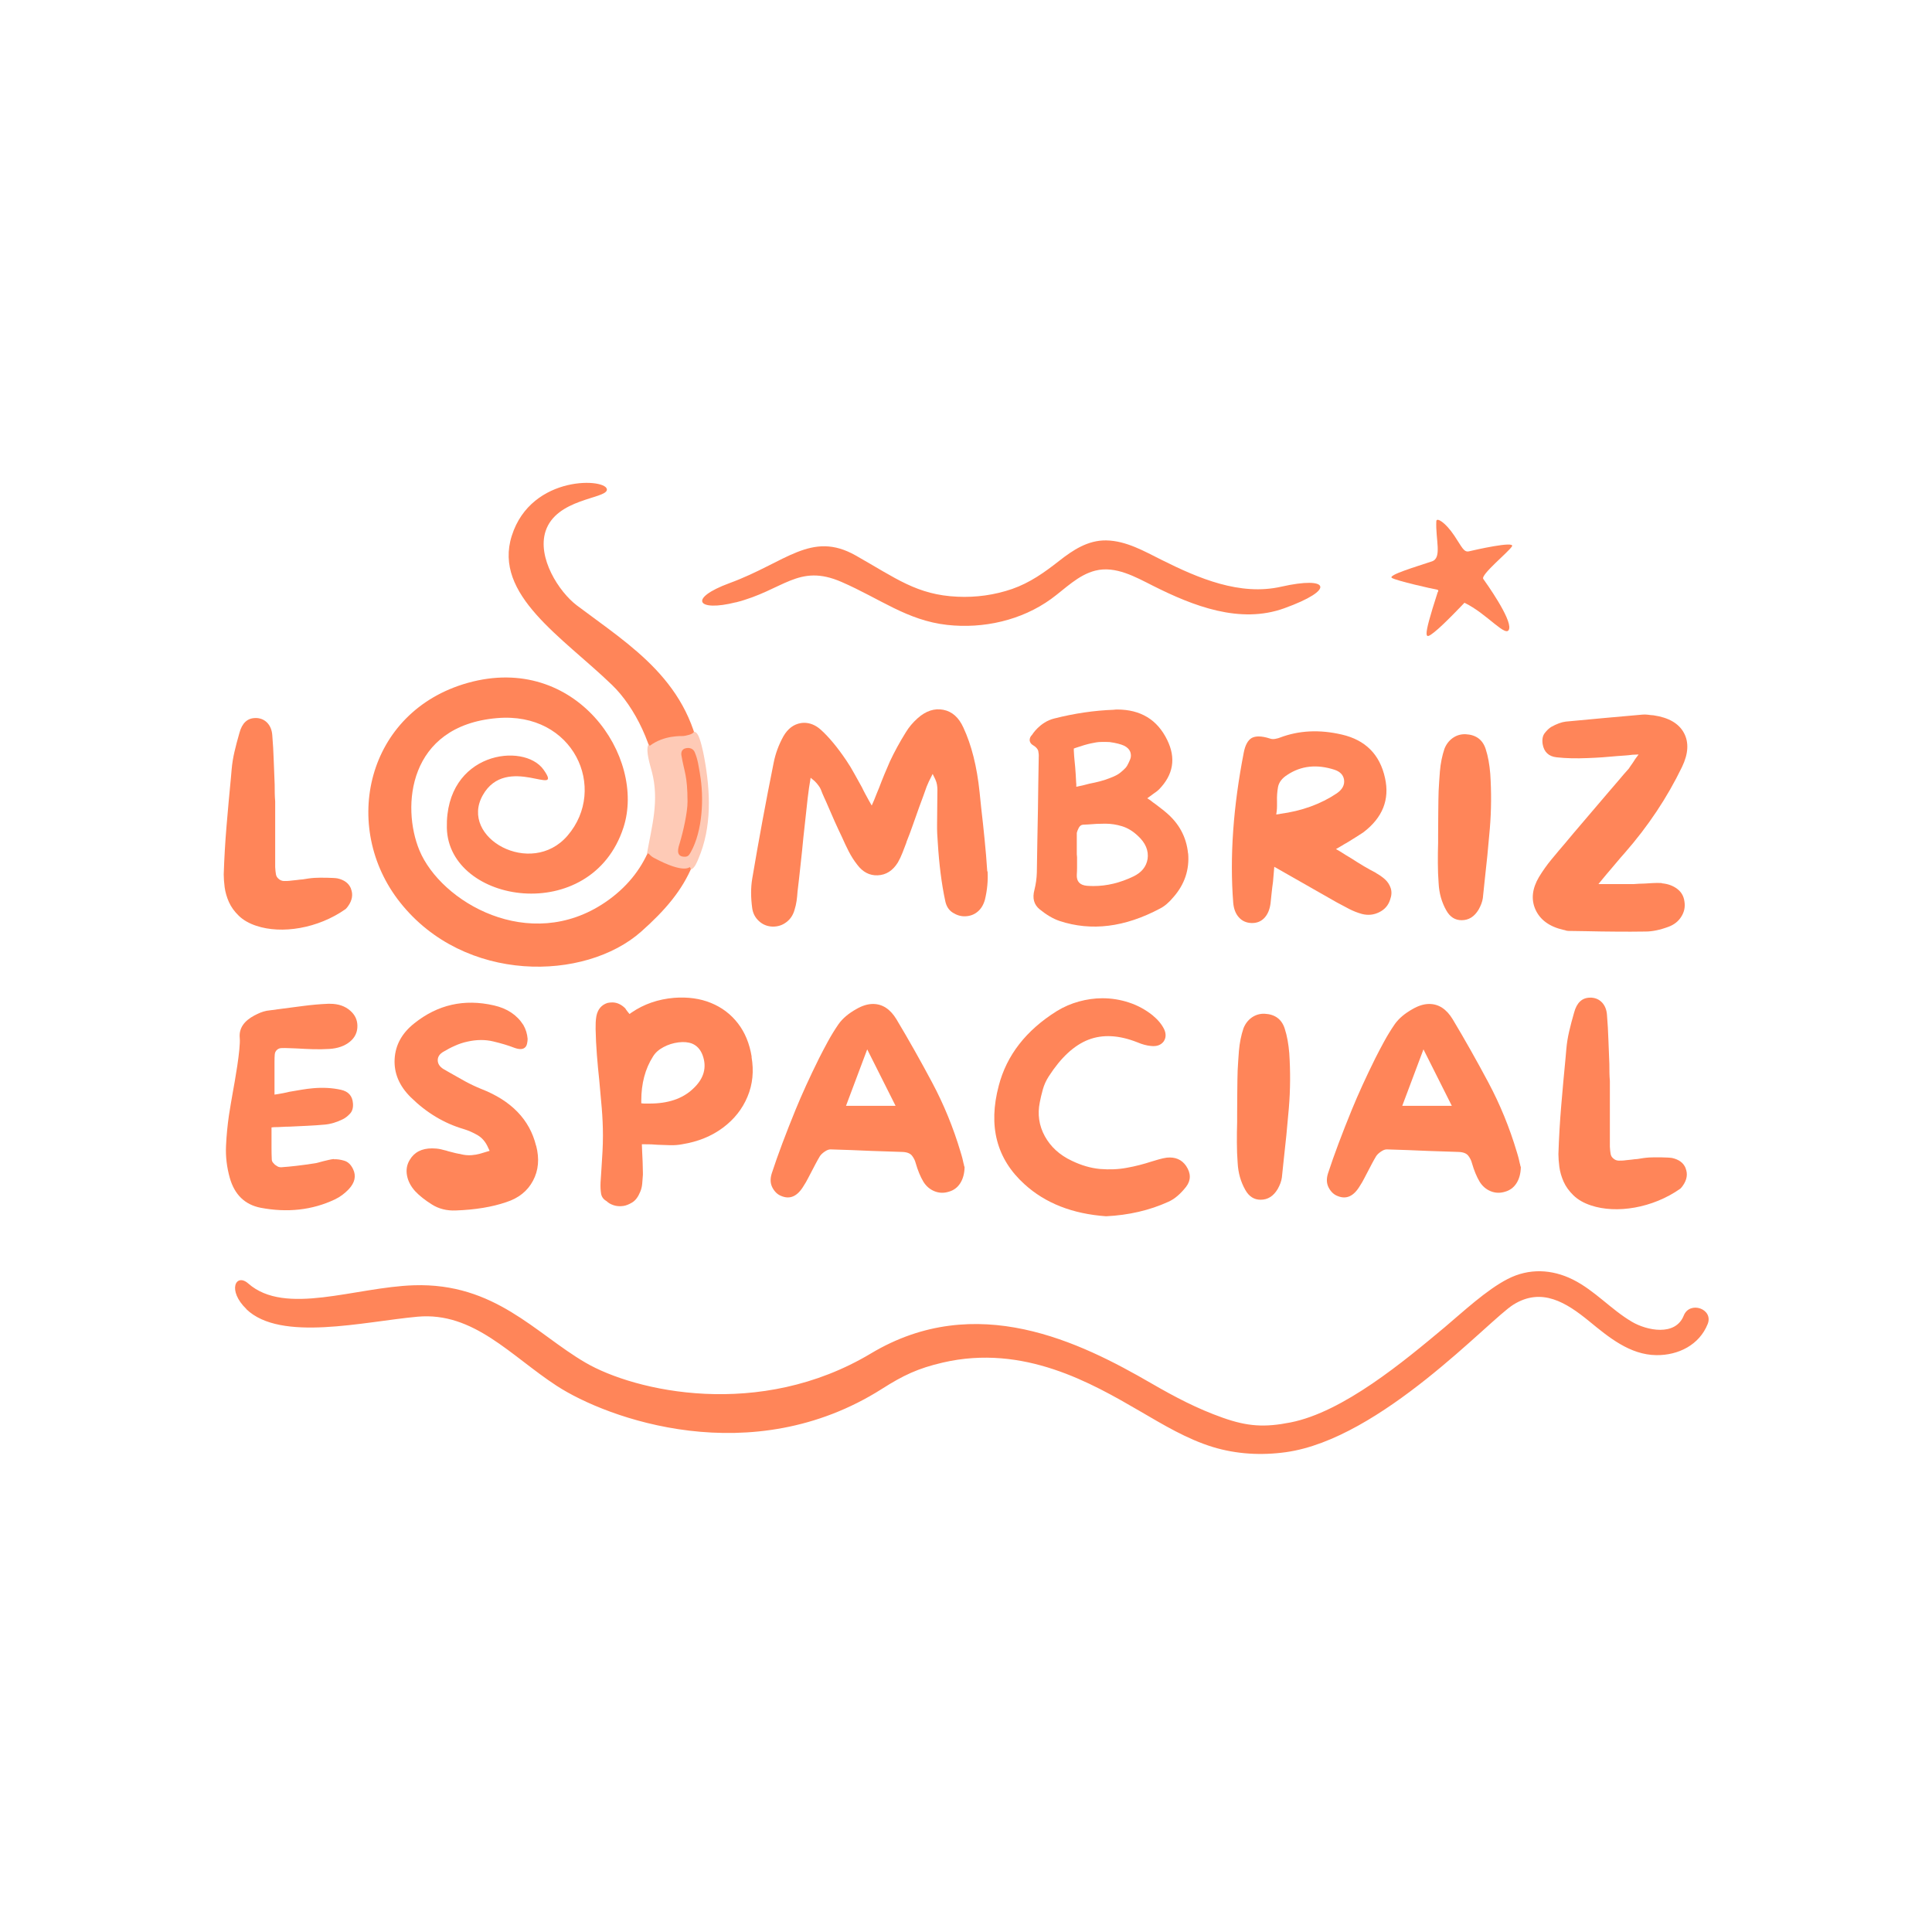 <svg xmlns="http://www.w3.org/2000/svg" xmlns:xlink="http://www.w3.org/1999/xlink" id="uuid-af2ecc49-86c1-451d-a969-8a3efe11b752" viewBox="0 0 226.77 226.77"><defs><mask id="uuid-1b115ca3-5202-4798-9e9e-3ee1ec63b7bd" x="38.42" y="53.16" width="47.25" height="62.1" maskUnits="userSpaceOnUse"><g id="uuid-2027f52c-f7b0-4dad-8a18-2e4e6d78c7aa"><image width="1200" height="809" transform="translate(78.02 53.16) rotate(82.37) scale(.05) skewX(-.4)"></image></g></mask></defs><path d="M71.23,57.52c-.19,1.04-5.94,1.02-7.19,4.82-1.02,3.12,1.58,7.15,3.68,8.73,6.3,4.75,13.5,8.98,14.62,18.9s-1.52,14.44-7.07,19.37c-6.6,5.86-20.76,6.12-28.31-3.42-7.01-8.84-4-22.42,7.96-25.77,12.7-3.55,20.94,8.72,18.26,16.98-3.78,11.63-20.53,8.96-20.73.05s9.04-10.1,11.35-6.84c2.45,3.46-4.35-1.98-7.14,3.01s5.7,9.7,9.96,4.73c4.74-5.52.74-14.57-8.29-13.79-10.45.9-11.22,10.41-9.1,15.52,2.52,6.07,12.9,12.13,21.79,6.11,10.15-6.88,6.17-20.35.82-25.52-5.79-5.6-13.97-10.57-11.77-17.51,2.31-7.3,11.41-6.75,11.16-5.37Z" fill="#ff8559"></path><path d="M41.19,104.31c.27.67.16,1.36-.34,2.06-.04.06-.09.12-.14.18-.05.06-.1.11-.14.15-3.26,2.3-7.52,2.96-10.48,1.97-.85-.28-1.53-.67-2.05-1.17-.52-.5-.91-1.04-1.17-1.62-.26-.59-.42-1.16-.5-1.73-.07-.56-.11-1.07-.11-1.51.06-1.88.17-3.77.33-5.68.16-1.91.33-3.78.51-5.62l.09-1.03c.06-.69.17-1.37.33-2.06.16-.69.35-1.42.58-2.21.31-1.17.94-1.76,1.89-1.76h.16c.52.04.93.24,1.26.6.32.36.51.84.55,1.42.08.99.14,1.98.17,2.97.03.99.07,1.93.11,2.81,0,.37,0,.71.01,1.04,0,.32.03.63.05.94v7.72c.02.34.05.63.09.85.04.22.15.39.31.52.17.16.38.25.63.26.26,0,.54,0,.86-.05.23-.02.45-.05.67-.07.22-.03.44-.06.67-.07.23-.04.46-.08.7-.11.24-.03.47-.06.7-.07.6-.04,2.27-.02,2.68.06.81.18,1.34.58,1.59,1.21Z" fill="#ff8559"></path><path d="M197.85,137.13c.27.67.16,1.36-.34,2.06-.04.06-.09.12-.14.18-.05.06-.1.11-.14.15-3.26,2.3-7.52,2.96-10.48,1.97-.85-.28-1.53-.67-2.05-1.17-.52-.5-.91-1.04-1.17-1.62-.26-.59-.42-1.16-.5-1.73-.07-.56-.11-1.07-.11-1.51.06-1.88.17-3.77.33-5.68.16-1.91.33-3.78.51-5.62l.09-1.03c.06-.69.17-1.37.33-2.06.16-.69.35-1.42.58-2.21.31-1.17.94-1.76,1.89-1.76h.16c.52.04.93.24,1.26.6.32.36.51.84.55,1.42.08.99.14,1.98.17,2.97.03.99.07,1.93.11,2.81,0,.37,0,.71.01,1.04,0,.32.03.63.05.94v7.72c.02.34.05.63.09.85.04.22.15.39.31.52.17.16.38.25.63.26.26,0,.54,0,.86-.05.23-.02.45-.05.67-.07.22-.03.44-.06.67-.07.23-.04.46-.08.7-.11.24-.03.47-.06.7-.07.6-.04,2.27-.02,2.68.06.81.18,1.34.58,1.59,1.21Z" fill="#ff8559"></path><path d="M115.92,102.29c.06,1.07-.04,2.17-.31,3.3-.17.61-.45,1.08-.86,1.42-.4.34-.89.52-1.45.54-.5.02-.98-.12-1.46-.42-.48-.3-.78-.78-.9-1.42-.42-1.96-.71-4.24-.87-6.85-.06-.7-.09-1.41-.08-2.12.01-.71.02-1.41.02-2.09,0-.32,0-.65.01-.98,0-.33.01-.66.01-.98,0-.18-.02-.37-.05-.58-.03-.2-.1-.41-.2-.64l-.31-.63-.44.88c-.04.1-.08.2-.13.3-.04.1-.08.2-.13.3-.14.41-.29.81-.43,1.2s-.29.79-.44,1.19c-.25.69-.49,1.37-.73,2.06-.24.69-.49,1.36-.76,2.03l-.03.12c-.14.38-.3.77-.45,1.17-.15.39-.33.77-.54,1.14-.6.97-1.39,1.47-2.37,1.51-.95.04-1.76-.38-2.42-1.27-.38-.48-.7-1-.98-1.54-.28-.55-.54-1.1-.79-1.67-.29-.61-.58-1.22-.86-1.85-.28-.63-.55-1.25-.82-1.88-.13-.3-.26-.61-.41-.92-.14-.31-.28-.63-.4-.96-.06-.14-.15-.3-.27-.45-.11-.16-.26-.33-.45-.52l-.47-.39-.19,1.18c-.02.2-.05.41-.08.62-.03.21-.06.42-.08.62-.08.77-.17,1.53-.25,2.29-.08.76-.17,1.52-.25,2.28-.1,1.07-.21,2.14-.33,3.2-.11,1.06-.23,2.12-.36,3.19-.02.36-.06.72-.11,1.08-.05.35-.13.69-.23,1.01-.17.63-.49,1.12-.97,1.48-.47.36-1.01.53-1.62.52-.62-.02-1.16-.24-1.6-.65-.45-.41-.71-.93-.79-1.53-.17-1.25-.17-2.39,0-3.42.75-4.46,1.59-9.01,2.52-13.63.21-1.07.59-2.11,1.15-3.12.52-.89,1.2-1.4,2.05-1.54.13-.02.25-.03.38-.03.68,0,1.33.26,1.93.79.95.85,1.96,2.06,3.02,3.63.33.48.64,1,.93,1.53.29.53.59,1.07.9,1.62.13.26.25.52.39.77s.28.51.42.77l.34.6.28-.64c.1-.24.2-.48.29-.73.1-.24.19-.48.3-.73.21-.55.41-1.07.62-1.57.21-.51.43-1.01.65-1.52.52-1.11,1.14-2.25,1.87-3.42.35-.58.81-1.13,1.37-1.63.97-.87,1.98-1.2,3.02-1,1.04.2,1.82.9,2.36,2.09.95,2.04,1.59,4.56,1.9,7.57l.19,1.85c.14,1.21.28,2.45.4,3.71.13,1.26.23,2.51.31,3.74Z" fill="#ff8559"></path><path d="M139.46,100.16c.16,1.92-.41,3.63-1.71,5.12-.54.65-1.07,1.1-1.59,1.36-4.13,2.2-8.06,2.69-11.79,1.46-.77-.26-1.54-.72-2.33-1.36-.68-.55-.89-1.31-.62-2.3.16-.65.26-1.32.28-2.03.02-1.25.04-2.5.06-3.74.02-1.24.04-2.48.07-3.71.02-.99.03-1.98.04-2.98.01-1,.03-1.99.05-2.98v-.12c.02-.22,0-.46-.05-.71-.05-.25-.26-.49-.63-.71-.21-.12-.33-.29-.38-.52-.02-.26.07-.49.28-.69,0,0,.9-1.49,2.58-1.91,2.4-.61,4.74-.95,7-1.03.13-.02.26-.03.4-.03,2.76,0,4.72,1.19,5.88,3.57,1.05,2.14.73,4.08-.97,5.82-.08.08-.18.16-.28.24-.1.08-.22.16-.34.24-.06.04-.13.09-.19.14-.06.05-.12.1-.19.14l-.37.27.37.24c.13.1.24.2.36.28.12.08.23.16.33.24.2.16.4.31.57.44.18.13.35.27.51.41,1.57,1.29,2.46,2.92,2.65,4.88ZM126.33,91.96v.39l.41-.09c.2-.04.4-.08.57-.13.18-.05.36-.1.54-.14.42-.08.82-.17,1.21-.27.39-.1.78-.22,1.15-.37.6-.22,1.03-.44,1.3-.67.27-.22.48-.41.63-.58l.15-.21c.13-.22.24-.47.36-.75.12-.28.12-.58.02-.88-.11-.3-.35-.54-.72-.73-.39-.18-.97-.33-1.71-.43-.35-.02-.7-.02-1.03-.01-.33,0-.72.07-1.18.17-.46.1-1.04.27-1.74.51l-.25.09v.24c.02.44.05.81.08,1.11.03.29.06.57.08.83.02.26.04.54.06.82.02.28.04.65.06,1.09ZM134.7,100.83c.14-.99-.24-1.9-1.15-2.73-.58-.55-1.2-.92-1.85-1.12-.65-.2-1.31-.3-1.98-.3s-1.33.03-1.99.09l-.62.03c-.21.02-.38.15-.5.39-.12.24-.19.43-.22.57v2.52l.03.33v1.23c0,.27-.01.55-.03.83-.04.79.35,1.22,1.18,1.3.27.02.53.03.78.03,1.55,0,3.11-.37,4.67-1.12.97-.46,1.53-1.15,1.68-2.06Z" fill="#ff8559"></path><path d="M161.55,102.5c.35.19.68.42,1,.7.31.28.54.62.68,1.03s.12.86-.06,1.36c-.21.67-.63,1.16-1.28,1.48-.64.32-1.31.39-2.02.21-.52-.14-1.02-.34-1.51-.59-.49-.25-.97-.51-1.45-.77-.64-.36-7.34-4.18-7.34-4.18l-.15,1.76c-.06.44-.12.88-.16,1.3-.04.43-.08.84-.13,1.24-.1.75-.35,1.32-.75,1.73-.39.4-.89.59-1.49.57-.6-.02-1.1-.24-1.48-.67-.38-.42-.6-1-.66-1.72-.42-5.39,0-11.27,1.24-17.63.17-.87.48-1.43.93-1.7.23-.12.5-.18.81-.18.38,0,.81.08,1.31.24.21.08.43.09.67.04.24-.05.41-.09.51-.14,2.24-.85,4.66-.97,7.28-.36,2.78.64,4.47,2.35,5.07,5.11.56,2.53-.29,4.65-2.55,6.37-.27.18-.55.36-.84.54-.29.18-.6.37-.93.58-.14.08-.3.17-.47.27-.16.1-.33.2-.5.3l-.47.27.47.27c.23.14.45.28.68.43.23.14.44.27.65.39.5.32.98.63,1.46.91.48.28.96.55,1.46.81ZM150.23,95.53c2.57-.34,4.8-1.15,6.69-2.42.64-.45.92-.97.84-1.58-.08-.56-.46-.96-1.12-1.18-2.08-.67-3.91-.47-5.51.58-.64.4-1.01.88-1.12,1.44-.1.56-.14,1.11-.12,1.65v.59c0,.19-.01.38-.03.56l-.06.43.44-.06Z" fill="#ff8559"></path><path d="M174.92,90.81c.14,2.14.13,4.29-.05,6.44-.18,2.15-.39,4.26-.63,6.34l-.19,1.82c-.06.43-.23.88-.5,1.36-.5.83-1.16,1.24-1.99,1.24-.77,0-1.37-.38-1.8-1.15-.54-.95-.84-2.01-.9-3.18-.06-.79-.09-1.59-.09-2.39s0-1.61.03-2.39v-.98c0-.33.02-4.33.06-5.09.04-.76.09-1.52.15-2.29.08-.95.26-1.83.53-2.64.21-.54.54-.97.98-1.28.44-.31.95-.46,1.51-.44,1.22.06,2.01.65,2.36,1.76.27.83.44,1.79.53,2.88Z" fill="#ff8559"></path><path d="M151.33,123.62c.14,2.14.13,4.29-.05,6.44-.18,2.15-.39,4.26-.63,6.34l-.19,1.82c-.06.43-.23.88-.5,1.36-.5.83-1.16,1.24-1.99,1.24-.77,0-1.37-.38-1.8-1.15-.54-.95-.84-2.01-.9-3.18-.06-.79-.09-1.59-.09-2.39s0-1.61.03-2.39v-.98c0-.33.02-4.33.06-5.09.04-.76.09-1.52.15-2.29.08-.95.26-1.83.53-2.64.21-.54.54-.97.98-1.28.44-.31.95-.46,1.51-.44,1.22.06,2.01.65,2.36,1.76.27.83.44,1.79.53,2.88Z" fill="#ff8559"></path><path d="M195.07,103.68c.7.06,1.3.28,1.79.65.49.37.77.86.85,1.47.11.65-.02,1.25-.37,1.8-.35.56-.86.95-1.52,1.19-1,.37-1.89.55-2.67.55-1.16.02-2.32.02-3.49.01-1.16,0-2.31-.03-3.45-.05l-2.02-.03c-.08,0-.17,0-.25-.02-.08,0-.16-.03-.25-.07l-.16-.03c-1.68-.38-2.79-1.2-3.33-2.45-.5-1.17-.35-2.42.44-3.76.44-.72.93-1.42,1.48-2.08.55-.67,1.11-1.33,1.66-1.97.14-.18.29-.36.45-.54.16-.18.31-.37.46-.55.68-.81,1.38-1.62,2.08-2.44.7-.82,1.4-1.63,2.08-2.44.39-.45.78-.9,1.16-1.35.38-.46.77-.91,1.17-1.35.06-.1.13-.2.2-.3.07-.1.15-.22.24-.34.04-.06.09-.13.14-.21.05-.08.11-.17.17-.27l.4-.54-.72.03c-.29.04-.58.07-.88.09-.29.02-.57.04-.84.06-.62.06-1.22.11-1.8.15-.58.04-1.15.07-1.71.09-1.37.06-2.59.03-3.67-.09-.93-.1-1.48-.62-1.64-1.55-.08-.55,0-.98.25-1.3.25-.32.51-.57.78-.73.62-.34,1.18-.55,1.68-.61,1.45-.14,2.91-.28,4.39-.41s3.01-.27,4.6-.41c.21-.02.42-.02.64.01.22.03.44.06.67.07,1.78.26,2.97.95,3.57,2.06.6,1.11.53,2.44-.22,4-1.74,3.6-3.98,6.96-6.72,10.09-.29.32-.57.65-.84.97-.27.32-.56.67-.87,1.03-.15.18-.3.36-.46.54-.15.18-.31.37-.48.58l-.44.54h4.14c.21-.02.41-.03.62-.04.21-.01.42-.02.63-.02.33-.02.67-.04,1.01-.06.34-.02.69-.02,1.04,0Z" fill="#ff8559"></path><path d="M39.2,136.07c.38-.02.78.04,1.21.17.44.13.78.46,1.03.98.39.81.22,1.6-.53,2.39-.46.48-.99.88-1.62,1.18-2.65,1.25-5.56,1.57-8.71.97-1.85-.37-3.05-1.54-3.61-3.51-.35-1.25-.5-2.51-.44-3.77.06-1.26.18-2.45.34-3.56.15-.93.3-1.86.47-2.79.17-.93.92-5.01.8-6.3-.11-1.13.5-1.99,1.72-2.64.23-.12.46-.23.7-.33.24-.1.49-.17.74-.22l1.34-.18c.95-.12,1.92-.25,2.91-.38.99-.13,1.97-.22,2.94-.26h.25c.97,0,1.76.27,2.37.81.54.47.82,1.04.84,1.73.02.77-.27,1.41-.88,1.91-.61.5-1.42.79-2.41.85-.64.04-1.29.05-1.93.03-.64-.02-1.28-.05-1.93-.09l-.81-.03c-.39-.02-.71-.02-.93-.01-.23,0-.42.08-.56.22-.14.12-.23.3-.25.52-.02.22-.03.52-.03.9v3.82l.4-.06c.23-.04.45-.08.67-.12.22-.04.44-.09.67-.15.48-.08.95-.16,1.41-.24.47-.08.93-.14,1.39-.18,1.16-.1,2.24-.04,3.24.18.89.19,1.37.72,1.43,1.61.04.51-.08.91-.35,1.2-.27.29-.55.51-.84.65-.73.36-1.43.57-2.12.63-.66.06-1.34.11-2.04.14-.69.03-1.39.06-2.1.1-.29,0-.59.01-.89.03-.3.02-.6.03-.91.03l-.31.03v2.47c0,.43.01.86.03,1.28,0,.14.05.27.14.38.09.11.17.19.23.25.08.06.19.13.31.2.13.07.26.1.4.1,1.16-.08,2.45-.23,3.86-.45.19-.02.37-.06.54-.11.18-.05.35-.09.51-.14.23-.06.45-.11.67-.16.22-.05.43-.09.63-.11Z" fill="#ff8559"></path><path d="M62.93,134.47c.4,1.54.28,2.91-.37,4.12-.64,1.21-1.69,2.05-3.16,2.52-1.64.56-3.62.89-5.92.97-1.04.04-1.97-.19-2.78-.7-.81-.51-1.46-1.02-1.95-1.54-.53-.58-.86-1.21-.98-1.88-.12-.67-.01-1.27.32-1.81.53-.91,1.41-1.36,2.63-1.36.33,0,.66.03,1,.1.13.04.28.08.43.11.15.03.3.07.43.12.6.17,1.21.31,1.83.42.62.11,1.27.06,1.96-.13l1.1-.33-.17-.36c-.29-.67-.7-1.16-1.23-1.47-.53-.31-1.09-.56-1.66-.73-2.28-.67-4.35-1.91-6.19-3.72-1.36-1.34-1.99-2.84-1.9-4.5.09-1.64.86-3.04,2.3-4.18,2.75-2.2,5.86-2.91,9.35-2.11,1.55.35,2.7,1.11,3.46,2.3.29.5.45,1.04.5,1.62,0,.17-.02.36-.07.58-.05.22-.14.38-.3.49-.26.19-.67.18-1.23-.03-.67-.26-1.47-.5-2.43-.73-.95-.23-1.96-.22-3.03.02-.51.11-1,.27-1.48.49-.48.21-.91.44-1.31.68-.47.26-.7.6-.7,1.01s.22.76.67,1.04l.73.42c.6.34,1.2.68,1.81,1.02.61.33,1.24.63,1.88.89,3.55,1.38,5.7,3.61,6.45,6.67Z" fill="#ff8559"></path><path d="M88.21,124.04c.29,1.67.14,3.23-.47,4.68-.6,1.44-1.56,2.66-2.89,3.65-1.33.99-2.92,1.64-4.79,1.94-.41.08-.87.12-1.37.11-.5-.01-.99-.03-1.49-.05-.25-.02-.51-.04-.76-.05-.26,0-.51-.01-.76-.01h-.34l.03.79c.02.36.04.8.06,1.3.02.51.03.92.03,1.24v.27c-.02.34-.05.69-.08,1.03-.03.34-.11.66-.23.94-.25.61-.56,1.03-.95,1.26-.38.23-.73.37-1.04.41-.41.06-.8.03-1.15-.09-.35-.12-.61-.27-.78-.45l-.09-.06c-.33-.2-.53-.49-.59-.86-.06-.37-.08-.8-.06-1.29.02-.3.04-.61.06-.91.02-.3.04-.61.06-.94.04-.59.08-1.19.11-1.8.03-.61.05-1.24.05-1.86,0-1.07-.05-2.15-.14-3.24-.09-1.09-.19-2.17-.29-3.24-.11-.99-.2-1.99-.28-3-.08-1.01-.13-2.02-.15-3.03,0-.26,0-.52.01-.77.01-.25.04-.5.08-.74.16-.81.6-1.32,1.3-1.55.19-.04.37-.06.56-.06.52,0,.99.2,1.43.6.06.04.14.13.22.28.06.08.12.15.16.21l.22.27.25-.18c1.45-.99,3.11-1.56,4.98-1.72,1.62-.12,3.06.08,4.33.6,1.28.52,2.33,1.32,3.16,2.39.83,1.07,1.37,2.38,1.62,3.94ZM81.34,127.8c1.29-1.19,1.66-2.52,1.12-3.97-.25-.65-.65-1.09-1.21-1.33-.46-.18-1-.23-1.62-.15-.62.08-1.21.26-1.76.56-.55.29-.96.66-1.23,1.11-.91,1.43-1.37,3.16-1.37,5.18v.3l.31.03h.68c2.16,0,3.85-.57,5.07-1.72Z" fill="#ff8559"></path><path d="M113.12,136.61c.02.14.05.28.1.39-.02.75-.19,1.38-.51,1.88-.32.5-.77.84-1.35,1-.58.18-1.14.16-1.68-.06-.54-.22-.97-.59-1.3-1.12-.35-.59-.65-1.31-.9-2.18-.08-.32-.23-.61-.44-.88-.21-.26-.58-.41-1.12-.43-.6-.02-1.21-.04-1.81-.06-.6-.02-1.2-.04-1.8-.06-.79-.04-1.59-.07-2.4-.1-.81-.03-1.62-.06-2.43-.08-.21,0-.43.09-.68.26-.25.17-.44.35-.56.53-.17.28-.33.57-.49.87-.15.29-.3.58-.45.86-.15.28-.3.58-.46.88-.15.3-.32.59-.51.88-.73,1.23-1.61,1.63-2.65,1.18-.41-.16-.75-.48-1.01-.96-.26-.49-.29-1.05-.08-1.7.72-2.2,1.66-4.69,2.8-7.48.73-1.78,1.64-3.78,2.74-6,.31-.62.66-1.28,1.04-1.98.38-.7.8-1.38,1.26-2.05.48-.67,1.17-1.25,2.08-1.76.69-.4,1.34-.6,1.96-.6,1.1,0,2.01.59,2.74,1.78,1.43,2.39,2.83,4.87,4.2,7.44,1.37,2.57,2.48,5.28,3.33,8.13.08.27.16.52.22.76.06.24.11.46.15.66ZM99.31,129.8h5.81l-3.33-6.63-2.49,6.63Z" fill="#ff8559"></path><path d="M139.22,136.85c.58.87.58,1.69,0,2.45-.68.87-1.38,1.45-2.08,1.76-2.22,1.01-4.66,1.57-7.31,1.7-3.94-.28-7.13-1.53-9.58-3.76-3.28-2.97-4.28-6.82-3.02-11.57.93-3.57,3.2-6.49,6.81-8.75.83-.51,1.7-.88,2.61-1.13.91-.25,1.83-.38,2.74-.38,1.08,0,2.12.17,3.12.5,1.01.33,1.93.83,2.76,1.49.62.51,1.08,1.05,1.37,1.64.25.54.23,1.03-.06,1.45-.33.43-.83.6-1.5.52-.47-.04-1-.18-1.59-.43-2.15-.85-4.07-.95-5.74-.3-1.67.65-3.22,2.08-4.65,4.3-.31.48-.55,1-.7,1.55-.15.55-.27,1.04-.35,1.48-.29,1.41-.1,2.74.59,4,.69,1.25,1.74,2.21,3.17,2.88,1.12.54,2.22.86,3.31.96,1.09.09,2.14.05,3.15-.14,1.01-.18,1.96-.43,2.88-.73.27-.08.56-.17.88-.26.32-.09.63-.16.92-.2,1-.1,1.75.22,2.27.97Z" fill="#ff8559"></path><path d="M178.41,136.61c.02.14.05.28.1.39-.02.75-.19,1.38-.51,1.88-.32.5-.77.84-1.35,1-.58.18-1.14.16-1.68-.06-.54-.22-.97-.59-1.3-1.12-.35-.59-.65-1.31-.9-2.18-.08-.32-.23-.61-.44-.88-.21-.26-.58-.41-1.12-.43-.6-.02-1.21-.04-1.81-.06-.6-.02-1.2-.04-1.8-.06-.79-.04-1.59-.07-2.4-.1-.81-.03-1.62-.06-2.43-.08-.21,0-.43.09-.68.26-.25.17-.44.35-.56.53-.17.28-.33.57-.49.87-.15.29-.3.58-.45.86-.15.28-.3.58-.46.88-.15.3-.32.59-.51.88-.73,1.23-1.61,1.63-2.65,1.18-.41-.16-.75-.48-1.01-.96-.26-.49-.29-1.05-.08-1.7.72-2.2,1.66-4.69,2.8-7.48.73-1.78,1.64-3.78,2.74-6,.31-.62.66-1.28,1.04-1.98.38-.7.8-1.38,1.26-2.05.48-.67,1.17-1.25,2.08-1.76.69-.4,1.34-.6,1.96-.6,1.1,0,2.01.59,2.74,1.78,1.43,2.39,2.83,4.87,4.2,7.44,1.37,2.57,2.48,5.28,3.33,8.13.08.27.16.52.22.76.06.24.11.46.15.66ZM164.6,129.8h5.81l-3.33-6.63-2.49,6.63Z" fill="#ff8559"></path><g mask="url(#uuid-1b115ca3-5202-4798-9e9e-3ee1ec63b7bd)"><path d="M56.85,99.5h-.05s.04.03.05,0Z" fill="#d74342"></path><path d="M74.16,90.5l-.25-.02c.03-.11-.13-.31.05-.39.03,0,.08-.08.14-.07.03.16.04.32.06.48Z" fill="#fe8f70"></path><path d="M50.58,89.1l-.15.02s0-.07-.01-.09c.11-.1.24-.21.2-.36l.21.07c-.06.08-.16.25-.25.37Z" fill="#fe8f70"></path><path d="M53.91,105.07c-.1-.06-.19-.09-.31-.06.04-.04.02-.22.17-.22.07.05.15.11.22.17-.03.03-.05.08-.09.11Z" fill="#fe8f70"></path><path d="M67.47,97.79c.08-.09.19-.23.26-.32.15.11-.14.45-.26.32Z" fill="#fecab6"></path><path d="M60.23,105.43c-.12-.02-.2-.04-.31-.06,0-.02.02-.04.04-.05.11-.06.11-.13.23-.13,0,.08.03.16.03.24Z" fill="#fe8f70"></path><path d="M56.29,96.06c-.1.06-.21-.16-.22-.17l.13-.11.12.18s-.03.07-.04.1Z" fill="#fe8f70"></path><path d="M67.99,81.57c.04.12-.03.11-.13.11l.06.09h-.1c0-.08-.07-.22.01-.28.04.03.1.04.16.08Z" fill="#fe8f70"></path><path d="M71.65,105.19c.1-.03.22,0,.21.12l-.26-.06s.03-.04.04-.05Z" fill="#feb394"></path><path d="M57.21,99.62h-.06c-.03.15-.1.1-.17.13l.12-.21s.07.04.11.08Z" fill="#fe8f70"></path><path d="M66.01,104.7l.09-.06s-.02.03-.09.06Z" fill="#fe8f70"></path><path d="M59.29,101s.05.02.06.04c-.02,0-.04-.02-.06-.04Z" fill="#feb394"></path><path d="M43.61,92.45s.04-.05.04-.05l-.04.05Z" fill="#fe8f70"></path><path d="M64.72,68.66h-.05s.04.03.05,0Z" fill="#d74342"></path><path d="M71.44,73.49c-.03.21-.11.13-.18.17,0-.21,0-.27-.23-.26.02-.02-.02-.17.13-.16.12.09.19.18.28.25Z" fill="#fe8f70"></path><path d="M77.85,106.09c-.04.05-.08.11-.13.16-.14,0-.24,0-.22-.17.1-.02.14-.05.13-.16.09.04.2,0,.22.17Z" fill="#fe8f70"></path><path d="M51.12,109.1c-.09-.07-.18-.14-.28-.21.04,0,.11-.03.15-.02.11.02.13.13.13.23Z" fill="#fecab6"></path><path d="M47.42,105.7s-.04-.02-.06-.04c-.03-.09,0-.21.12-.21l-.07.25Z" fill="#feb394"></path><path d="M66.52,108.11s.02-.05.04-.05c0,.02-.02.04-.04.05Z" fill="#fe8f70"></path><path d="M66.22,108.1c0-.07-.01-.13.02-.2.07.05.02.15-.02.2Z" fill="#fe8f70"></path><path d="M73.36,90.85h.05s0,.04-.02.04l-.03-.04Z" fill="#fe8f70"></path><path d="M62.75,80.35s.05.02.06.04c-.02,0-.05-.02-.06-.04Z" fill="#fe8f70"></path><path d="M59.95,105.18s0,.03,0,.05l-.05-.02.04-.03Z" fill="#fe8f70"></path><path d="M54.09,95.67s.08,0,.1.04c-.04,0-.08,0-.1-.04Z" fill="#fe8f70"></path><path d="M69.4,92.12c-.04.32-.08,0-.1-.04.04-.01.08.03.1.04Z" fill="#fecab6"></path><path d="M58.52,90.8c.32-.03.4.13.02.14l-.02-.14Z" fill="#d74342"></path><path d="M58.54,90.94c-.14,0-.14.04-.21-.12.06,0,.13-.02.2-.03l.02.14Z" fill="#fecab6"></path><path d="M68.31,71.32c0,.16-.03.07-.09.11-.03-.1-.02-.11.09-.11Z" fill="#fe8f70"></path><path d="M56.85,99.5s-.03.04-.05,0h.05Z" fill="#feb394"></path><path d="M77.89,80.07s0,.06.01.09l-.15-.03s.06-.09.14-.07Z" fill="#fe8f70"></path><path d="M64.65,68.55c-.06.03-.05,0-.05,0-.04-.13.05-.14.05,0Z" fill="#fe8f70"></path><path d="M64.72,68.66s-.03.04-.05,0h.05Z" fill="#fe8f70"></path></g><path d="M81.45,85.87c.25.1.26.09.42.31.33.44.69,2.16.79,2.73.74,4.01.91,8.18-.69,11.9-.09.21-.45,1.19-.89,1.24,0-.01-.03-.21-.11-.27-.05-.04-.6.84-4.2-1.08-.44-.23-.57-.49-.67-.53-.06-.03-.11.14-.18.12.58-3.29,1.49-6.31.59-9.72-.2-.75-.73-2.42-.43-3.11.1-.23.17.09.17.09,1.69-1.28,3.71-1.14,3.96-1.16.23-.02,1.22-.2,1.24-.53ZM82.16,90.84c-.18-.99-.23-1.61-.61-2.54-.15-.38-.56-.6-1.08-.47-.49.12-.53.56-.49.81.33,2.01.71,2.29.72,5.46,0,1.29-.53,3.58-.9,4.8-.17.55-.52,1.54.39,1.65.55.06.67-.14.89-.53,1.39-2.48,1.57-6.38,1.08-9.16Z" fill="#fecab6"></path><path d="M28.92,153.67c4.02,3.87,13.8,1.45,20.08.88,6.6-.6,10.96,4.61,16.34,8.11,5.91,3.85,22.87,10.07,38.18.36,2.5-1.59,4.22-2.41,7.15-3.09,9.5-2.2,17.49,2.43,23.12,5.7,2.73,1.59,5.5,3.27,8.55,4.21,2.79.85,5.71,1.01,8.59.61,11.17-1.55,23.86-15.55,26.71-17.32,3.33-2.07,6.21-.24,8.89,1.95,2.27,1.86,4.77,3.95,7.89,3.98,2.58.03,5.04-1.2,6.02-3.65.71-1.78-2.11-2.76-2.81-.99-.98,2.46-4.35,1.75-6.09.72-2.46-1.45-4.34-3.66-6.92-4.95-2.47-1.23-5.16-1.35-7.65-.07-2.51,1.29-5.26,3.87-7.4,5.67-4.74,3.96-11.89,9.95-18.1,11.17-3.03.6-5.03.48-7.94-.55-3.03-1.07-5.62-2.44-8.39-4.04-8.33-4.82-20.55-10.91-32.91-3.51-13.06,7.82-27.72,4.46-33.51,1.08-5.9-3.44-10.64-9.38-20.13-9.08-6.92.22-15.1,3.62-19.45-.21-1.44-1.27-2.52.79-.2,3.02Z" fill="#ff8559"></path><path d="M168.59,61.17c.03-.47,1.05.12,2.11,1.7.9,1.34,1.11,1.99,1.73,1.84s5.45-1.25,5.04-.58-3.71,3.34-3.37,3.82,3.31,4.63,3.04,5.85-2.6-1.79-5.25-3.05c0,0-2.46,2.61-3.53,3.44s-1.5,1.17.39-4.68c0,0,.24-.27-.15-.32s-4.74-1.03-5.23-1.36,2.83-1.31,4.71-1.94c1.21-.41.4-2.59.51-4.72Z" fill="#ff8559"></path><path d="M86.35,70.71c5.62-1.42,7.33-4.61,12.41-2.41,4.56,1.98,7.7,4.52,12.42,5.05,4.24.47,8.72-.53,12.2-3.05,1.64-1.19,3.16-2.81,5.18-3.32,2.38-.6,4.73.75,6.78,1.78,4.73,2.38,10.2,4.51,15.39,2.64,6.11-2.2,5.29-3.81-.33-2.54-4.87,1.11-9.74-.99-14.03-3.13-2.05-1.02-4.17-2.26-6.53-2.3-2.15-.03-3.9,1.13-5.53,2.41-1.72,1.35-3.42,2.56-5.51,3.29-2.06.71-4.24,1.01-6.41.91-4.76-.21-7.21-2.16-11.95-4.84-5.22-2.95-8.2.82-14.8,3.24-4.95,1.82-3.79,3.4.71,2.26Z" fill="#ff8559"></path></svg>